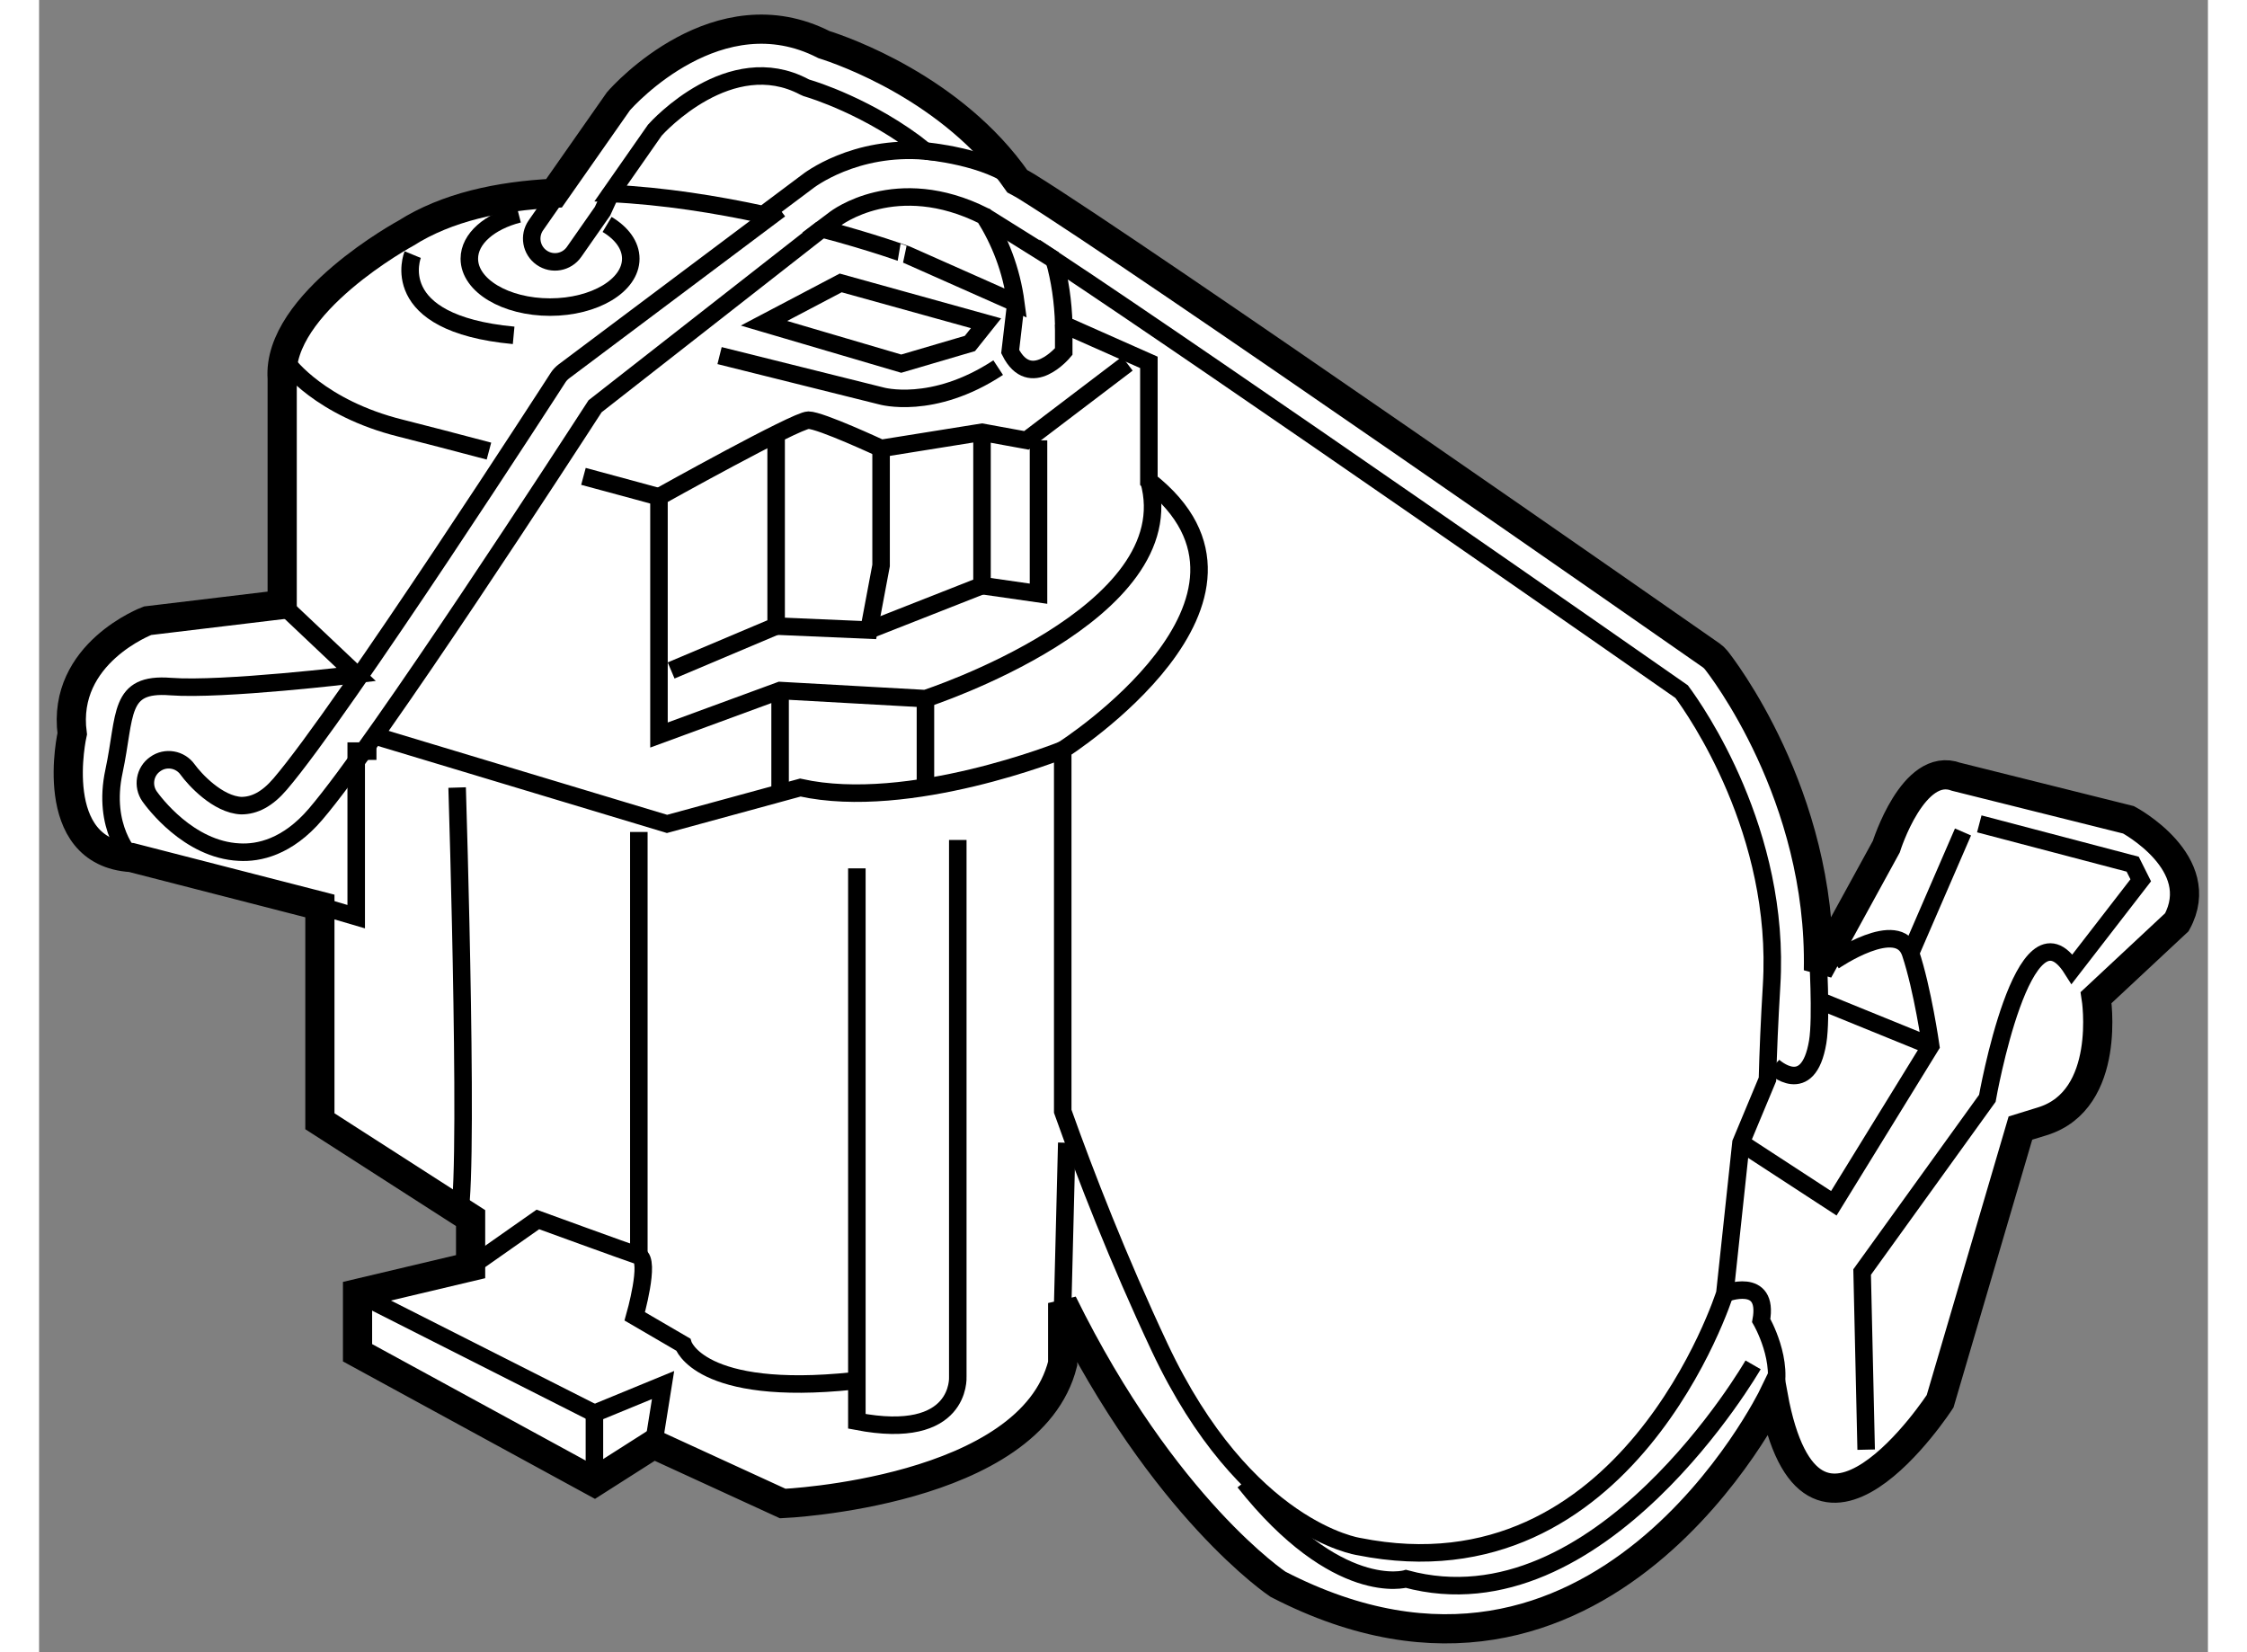 <?xml version="1.0" encoding="utf-8"?>
<!-- Generator: Adobe Illustrator 15.1.0, SVG Export Plug-In . SVG Version: 6.00 Build 0)  -->
<!DOCTYPE svg PUBLIC "-//W3C//DTD SVG 1.1//EN" "http://www.w3.org/Graphics/SVG/1.1/DTD/svg11.dtd">
<svg version="1.1" xmlns="http://www.w3.org/2000/svg" xmlns:xlink="http://www.w3.org/1999/xlink" x="0px" y="0px" width="244.8px"
	 height="180px" viewBox="28.779 100.499 37.156 28.305" enable-background="new 0 0 244.8 180" xml:space="preserve">
	
<rect x="28.779" y="100.499" width="37.156" height="28.305" fill="#808080" stroke="none"/>
	
<g><path fill="#FFFFFF" stroke="#000000" stroke-width="0.5" d="M64.575,114.544l-2.951-0.737c-0.738-0.276-1.199,1.197-1.199,1.197
			l-1.163,2.122c0.061-3.007-1.676-5.226-1.753-5.321c-0.024-0.029-0.052-0.056-0.083-0.078c-0.399-0.278-9.806-6.843-11.73-8.033
			c-0.053-0.034-0.105-0.06-0.158-0.089c-1.108-1.594-2.999-2.243-3.313-2.342c-1.808-0.923-3.424,0.858-3.521,0.972l-1.103,1.575
			c-0.944,0.046-1.837,0.24-2.536,0.683c0,0-2.213,1.199-2.121,2.49v3.873l-2.306,0.277c0,0-1.475,0.553-1.291,1.936
			c0,0-0.461,2.03,1.015,2.121l3.228,0.83v3.688l2.582,1.659v0.832l-1.937,0.459v1.016l4.058,2.213l1.014-0.646l2.213,1.016
			c0,0,4.242-0.186,4.795-2.398v-1.037c1.736,3.525,3.689,4.818,3.689,4.818c5.533,2.857,8.484-3.227,8.484-3.227
			c0.646,3.502,2.859,0.092,2.859,0.092l1.376-4.681c0.095-0.03,0.216-0.066,0.375-0.115c1.199-0.368,0.922-2.12,0.922-2.12
			l1.383-1.291C65.958,115.281,64.575,114.544,64.575,114.544z"></path><path fill="none" stroke="#000000" stroke-width="0.3" d="M39.328,102.729c0.052-0.059,1.291-1.414,2.559-0.742
			c0.025,0.013,0.052,0.023,0.08,0.03c0.02,0.006,1.046,0.309,1.996,1.069c-1.21-0.104-1.996,0.502-2.035,0.535l-0.741,0.555
			c-0.795-0.173-1.707-0.32-2.616-0.363L39.328,102.729z"></path><path fill="none" stroke="#000000" stroke-width="0.3" d="M42.191,104.418l0.223-0.168c0.012-0.008,1.044-0.81,2.558-0.049
			c0.266,0.423,0.465,0.916,0.541,1.491l-1.872-0.831C43.642,104.861,43.065,104.65,42.191,104.418z"></path><path fill="none" stroke="#000000" stroke-width="0.3" d="M57.659,122.658c0,0-1.66,5.258-6.271,4.336
			c0,0-1.937-0.277-3.412-3.412c-0.71-1.51-1.27-2.951-1.66-4.045v-6.191c0,0,4.058-2.584,1.476-4.611v-2.028l-1.458-0.647
			c-0.012-0.398-0.067-0.77-0.163-1.108c2.905,1.925,10.069,6.921,10.748,7.396c0.238,0.32,1.701,2.404,1.541,5.033
			c-0.037,0.613-0.059,1.145-0.071,1.609l-0.454,1.088L57.659,122.658z"></path><path fill="none" stroke="#000000" stroke-width="0.3" d="M42.191,104.418l-3.887,3.041c-0.419,0.646-3.727,5.751-4.789,6.99
			c-0.482,0.564-0.975,0.668-1.309,0.648c-0.865-0.041-1.467-0.861-1.533-0.953c-0.127-0.181-0.084-0.43,0.096-0.555
			c0.179-0.129,0.428-0.085,0.555,0.094c0.119,0.165,0.516,0.601,0.921,0.618c0.225-0.001,0.442-0.11,0.664-0.37
			c1.077-1.256,4.727-6.908,4.764-6.967c0.026-0.039,0.058-0.073,0.096-0.102l3.701-2.776"></path><path fill="none" stroke="#000000" stroke-width="0.3" d="M37.65,103.844l-0.359,0.514c-0.126,0.18-0.083,0.428,0.098,0.555
			s0.429,0.082,0.555-0.098l0.488-0.698l0.139-0.304"></path><path fill="none" stroke="#000000" stroke-width="0.3" d="M43.962,103.086c0,0,1.074,0.092,1.575,0.519"></path><line fill="none" stroke="#000000" stroke-width="0.3" x1="44.973" y1="104.201" x2="46.171" y2="104.95"></line><path fill="none" stroke="#000000" stroke-width="0.3" d="M46.333,106.059v0.463c0,0-0.571,0.69-0.917,0l0.097-0.829"></path><path fill="none" stroke="#000000" stroke-width="0.3" d="M47.423,106.729l-1.729,1.314l-0.761-0.139l-1.729,0.277
			c0,0-1.038-0.484-1.245-0.484c-0.208,0-2.56,1.313-2.56,1.313v4.081l2.075-0.762l2.49,0.139c0,0,4.473-1.451,3.828-3.734"></path><polyline fill="none" stroke="#000000" stroke-width="0.3" points="45.901,108.043 45.901,110.67 44.933,110.531 		"></polyline><polyline fill="none" stroke="#000000" stroke-width="0.3" points="44.933,107.904 44.933,110.531 42.996,111.293 		"></polyline><polyline fill="none" stroke="#000000" stroke-width="0.3" points="43.204,108.182 43.204,110.187 42.996,111.293 41.406,111.225 
					"></polyline><polyline fill="none" stroke="#000000" stroke-width="0.3" points="41.406,107.904 41.406,111.225 39.607,111.985 		"></polyline><path fill="none" stroke="#000000" stroke-width="0.3" d="M38.105,108.66c0.741,0.199,1.294,0.351,1.294,0.351"></path><path fill="none" stroke="#000000" stroke-width="0.3" d="M33.037,106.729c0,0,0.553,0.761,1.937,1.105
			c0.402,0.102,0.945,0.242,1.512,0.393"></path><path fill="none" stroke="#000000" stroke-width="0.3" d="M32.944,110.855l1.268,1.199c0,0-2.283,0.275-3.182,0.207
			c-0.899-0.07-0.761,0.483-0.968,1.453c-0.208,0.968,0.3,1.475,0.3,1.475"></path><polyline fill="none" stroke="#000000" stroke-width="0.3" points="38.293,125.887 38.293,124.711 39.469,124.227 39.307,125.24 
					"></polyline><line fill="none" stroke="#000000" stroke-width="0.3" x1="34.235" y1="122.658" x2="38.293" y2="124.711"></line><path fill="none" stroke="#000000" stroke-width="0.3" d="M44.518,114.889v9.199c0,0,0.069,1.107-1.729,0.76v-9.473"></path><path fill="none" stroke="#000000" stroke-width="0.3" d="M46.316,113.346c0,0-2.628,1.059-4.496,0.645l-2.283,0.623l-5.048-1.521
			"></path><path fill="none" stroke="#000000" stroke-width="0.3" d="M36.172,122.199l1.152-0.809c0,0,1.522,0.555,1.729,0.623
			c0.207,0.07-0.069,1.037-0.069,1.037l0.83,0.484c0,0,0.277,0.898,2.905,0.623"></path><line fill="none" stroke="#000000" stroke-width="0.3" x1="46.316" y1="122.82" x2="46.385" y2="120.076"></line><line fill="none" stroke="#000000" stroke-width="0.3" x1="39.054" y1="122.014" x2="39.054" y2="114.752"></line><path fill="none" stroke="#000000" stroke-width="0.3" d="M35.941,121.391c0.231-0.023,0-7.4,0-7.4"></path><polyline fill="none" stroke="#000000" stroke-width="0.3" points="33.59,116.02 34.212,116.203 34.212,113.367 34.559,113.367 		
			"></polyline><path fill="none" stroke="#000000" stroke-width="0.3" d="M58.143,123.881c0,0-2.628,4.564-5.948,3.666
			c0,0-1.176,0.346-2.767-1.66"></path><path fill="none" stroke="#000000" stroke-width="0.3" d="M57.659,122.658c0,0,0.761-0.299,0.623,0.463
			c0,0,0.415,0.713,0.207,1.291"></path><path fill="none" stroke="#000000" stroke-width="0.3" d="M59.526,116.965c0,0,1.106-0.762,1.314-0.139
			c0.208,0.623,0.346,1.591,0.346,1.591l-1.66,2.696l-1.591-1.037"></path><path fill="none" stroke="#000000" stroke-width="0.3" d="M58.489,118.764c0,0,0.598,0.561,0.761-0.416
			c0.069-0.414,0-1.521,0-1.521"></path><path fill="none" stroke="#000000" stroke-width="0.3" d="M60.08,125.334l-0.069-3.043l2.145-2.976c0,0,0.622-3.526,1.452-2.214
			l1.176-1.521l-0.138-0.276l-2.628-0.691"></path><path fill="none" stroke="#000000" stroke-width="0.3" d="M38.51,104.344c0.251,0.15,0.406,0.357,0.406,0.587
			c0,0.458-0.62,0.829-1.383,0.829c-0.764,0-1.383-0.371-1.383-0.829c0-0.344,0.348-0.639,0.845-0.766"></path><polygon fill="none" stroke="#000000" stroke-width="0.3" points="44.726,106.383 43.549,106.729 41.198,106.037 42.512,105.346 
			45.002,106.037 		"></polygon><path fill="none" stroke="#000000" stroke-width="0.3" d="M35.18,104.861c0,0-0.484,1.176,1.729,1.383"></path><path fill="none" stroke="#000000" stroke-width="0.3" d="M40.437,106.591l2.767,0.69c0,0,0.881,0.257,2.006-0.484"></path><line fill="none" stroke="#000000" stroke-width="0.3" x1="41.474" y1="112.33" x2="41.474" y2="114.061"></line><line fill="none" stroke="#000000" stroke-width="0.3" x1="43.964" y1="112.469" x2="43.964" y2="113.921"></line><line fill="none" stroke="#000000" stroke-width="0.3" x1="61.739" y1="114.752" x2="60.84" y2="116.826"></line><line fill="none" stroke="#000000" stroke-width="0.3" x1="61.186" y1="118.417" x2="59.319" y2="117.657"></line></g>


</svg>